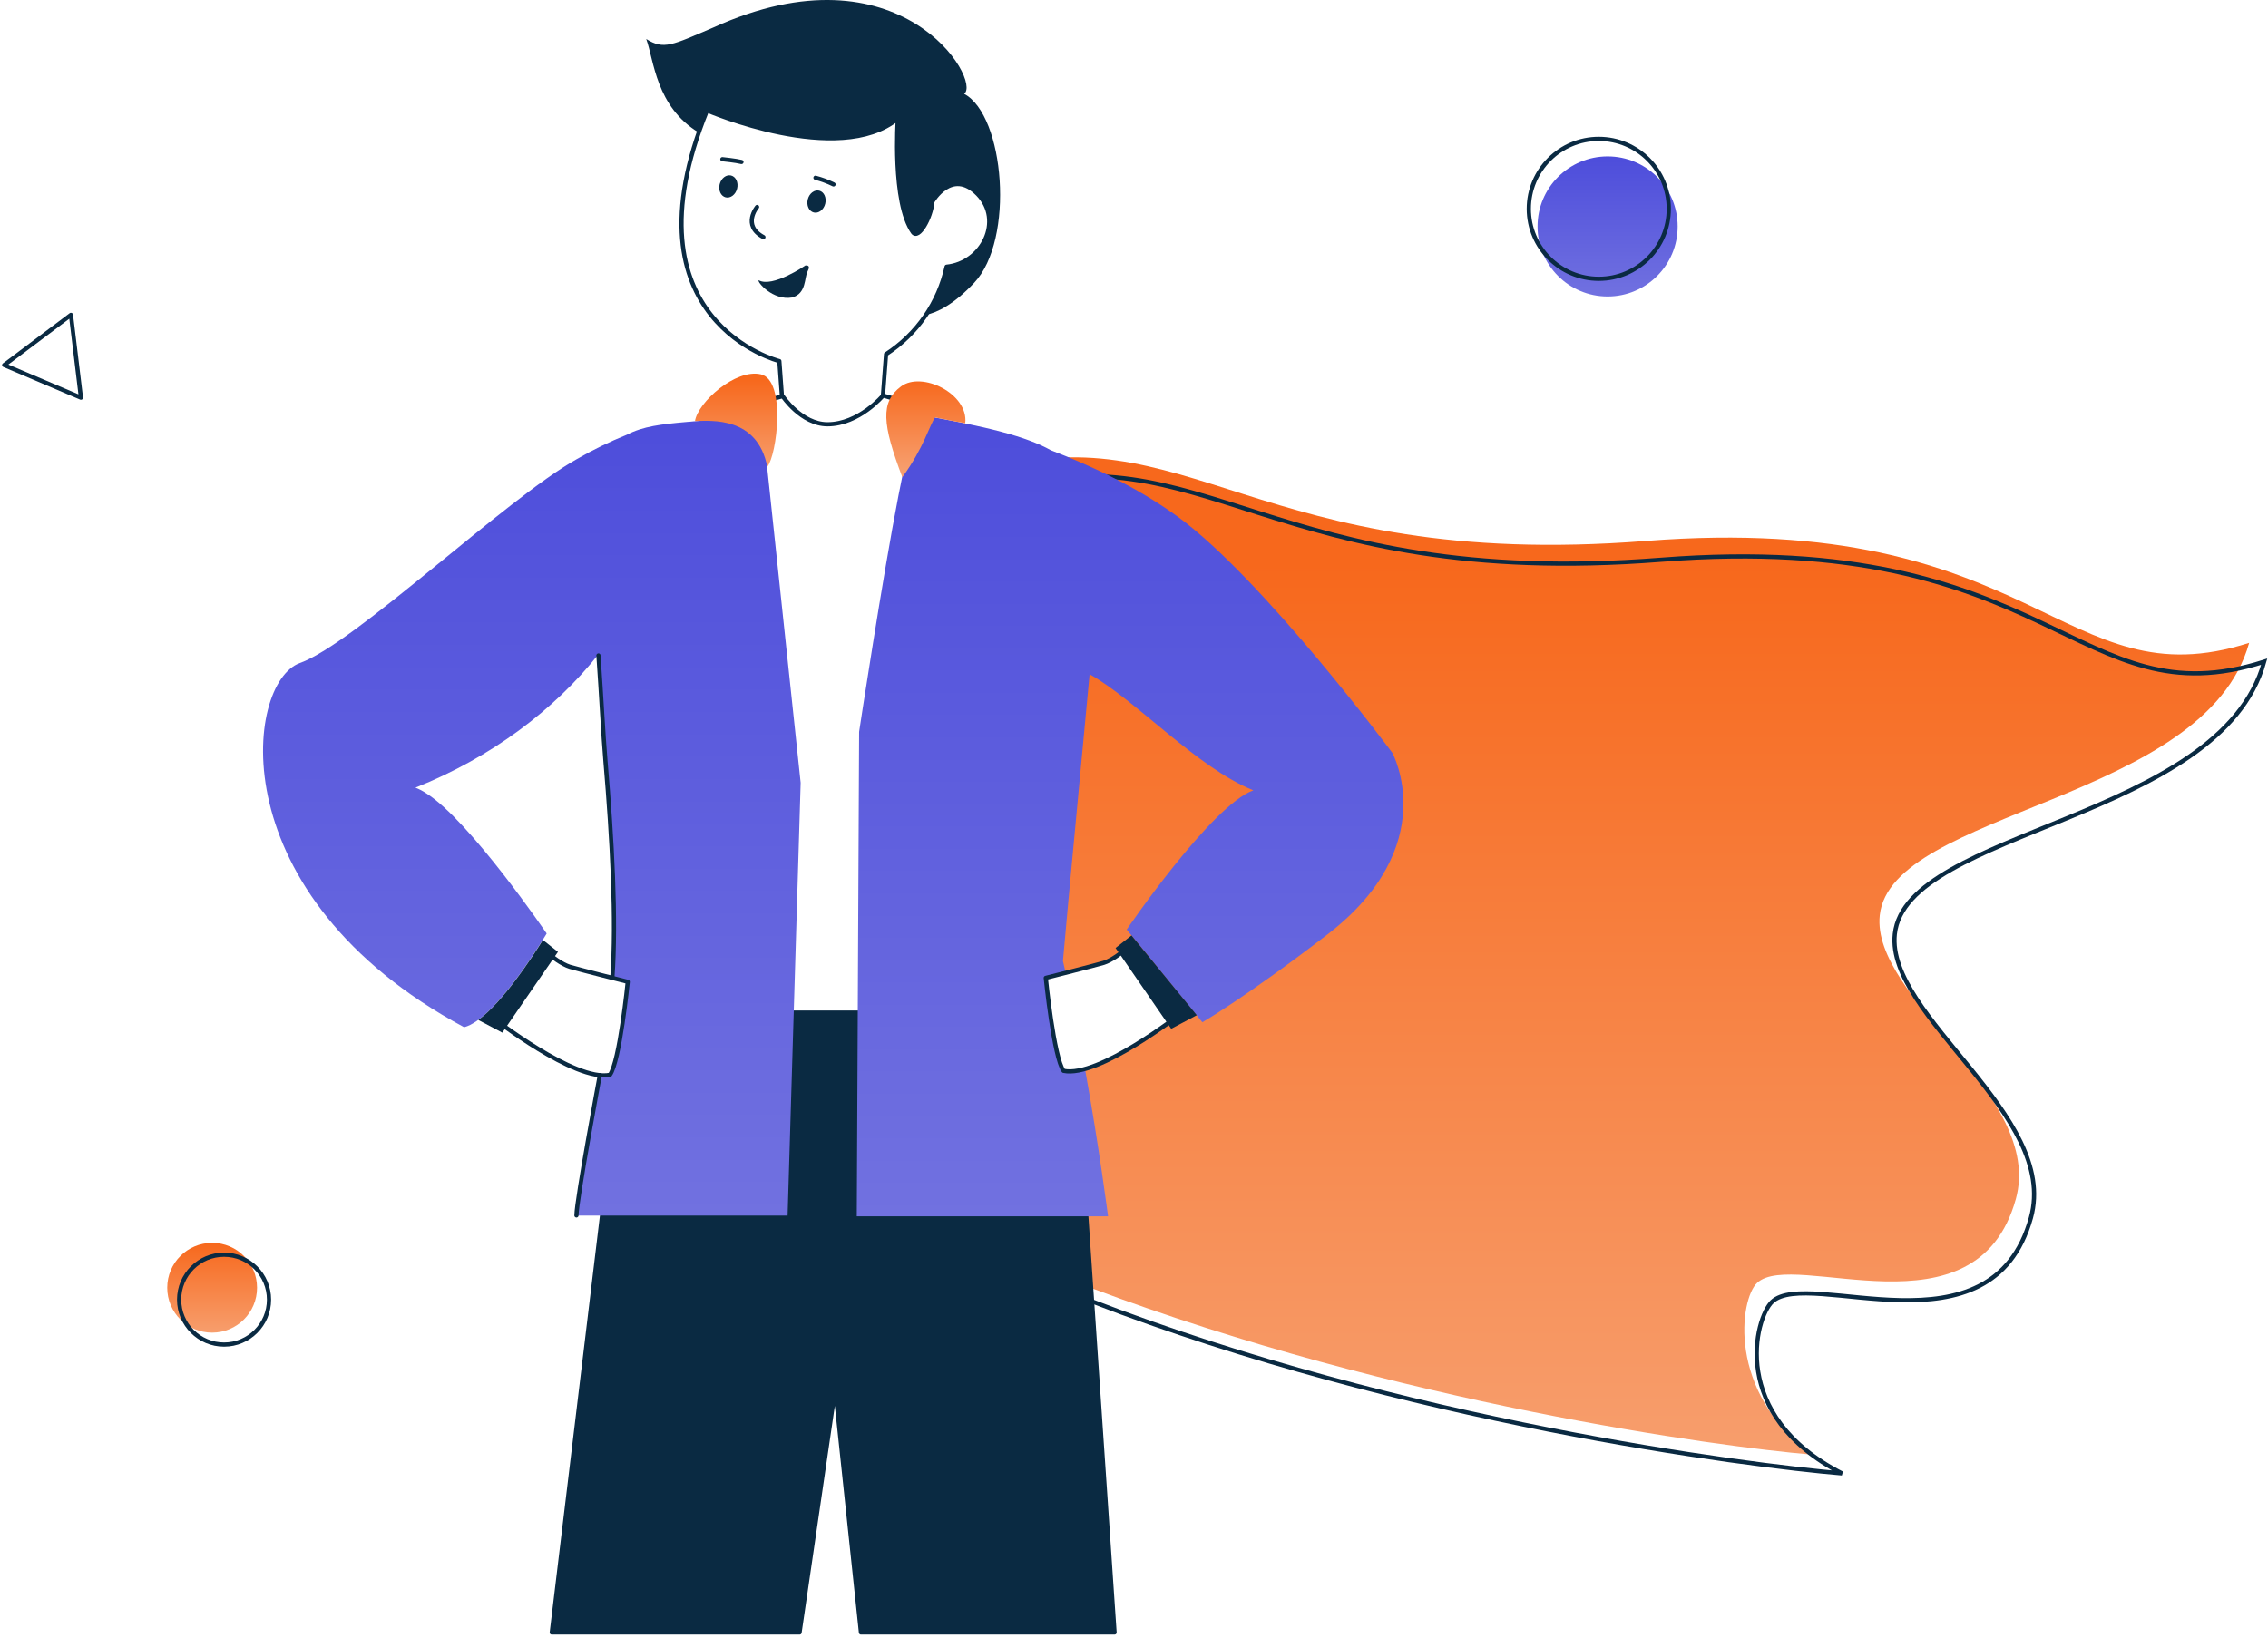 <svg width="540" height="390" viewBox="0 0 540 390" fill="none" xmlns="http://www.w3.org/2000/svg">
<path d="M431.304 346.414C409.238 344.568 332.715 334.207 259.75 306.728L257.062 267.418L237.523 241.157H229.457C229.457 240.422 229.376 239.678 229.305 238.899C226.622 207.795 226.197 176.539 228.032 145.374C228.275 134.2 230.086 123.116 233.409 112.445C282.695 97.325 298.657 136.133 391.868 128.829C485.079 121.524 490.932 167.368 535.512 153.1C525.044 190.913 450.242 193.001 447.562 217.98C445.456 237.617 486.773 261 479.962 285.549C470.569 319.428 427.082 297.317 418.344 305.536C414.275 309.345 411.066 331.312 431.304 346.414ZM267.853 225.912C267.405 226.808 264.528 228.771 262.807 229.3C261.086 229.829 248.995 232.885 248.995 232.885C248.995 232.885 250.904 251.877 253.226 255.022C261.543 256.761 281.055 241.462 281.055 241.462C281.055 241.462 272.746 228.296 267.853 225.912Z" fill="url(#paint0_linear)"/>
<path d="M186.159 94.189L185.558 85.997C185.558 85.997 147.915 76.586 168.35 26.297C168.35 26.297 199.656 39.822 213.772 28.251C213.772 28.251 212.374 48.255 217.357 55.3C218.666 57.146 221.704 51.903 222 48.031C222 48.031 226.625 39.911 232.809 46.239C238.993 52.566 233.867 62.658 225.388 63.519C223.506 72.087 218.325 79.57 210.967 84.348L210.223 94.207" stroke="#0A2A42" stroke-linecap="round" stroke-linejoin="round"/>
<path d="M186.347 94.35C186.347 94.35 190.783 101.027 197.003 101.045C204.568 101.045 210.268 94.189 210.268 94.189C210.268 94.189 214.606 95.471 216.945 96.277L213.36 241.776H180.458C180.458 241.776 166.907 134.324 176.004 97.944C179.352 96.476 182.81 95.274 186.347 94.35V94.35Z" stroke="#0A2A42" stroke-linecap="round" stroke-linejoin="round"/>
<path d="M50.509 317.376C44.604 317.376 39.817 312.588 39.817 306.683C39.817 300.778 44.604 295.991 50.509 295.991C56.415 295.991 61.202 300.778 61.202 306.683C61.202 312.588 56.415 317.376 50.509 317.376Z" fill="url(#paint1_linear)"/>
<path d="M382.762 70.608C373.551 70.608 366.083 63.141 366.083 53.929C366.083 44.717 373.551 37.249 382.762 37.249C391.974 37.249 399.442 44.717 399.442 53.929C399.442 63.141 391.974 70.608 382.762 70.608Z" fill="url(#paint2_linear)"/>
<path d="M53.35 320.217C47.44 320.217 42.649 315.426 42.649 309.516C42.649 303.606 47.44 298.814 53.35 298.814C59.261 298.814 64.052 303.606 64.052 309.516C64.052 315.426 59.261 320.217 53.35 320.217Z" stroke="#0A2A42" stroke-linecap="round" stroke-linejoin="round"/>
<path d="M19.275 94.709L1 86.938L16.891 74.982L19.275 94.709Z" stroke="#0A2A42" stroke-linecap="round" stroke-linejoin="round"/>
<path d="M237.048 116.927C286.28 101.807 302.242 140.615 395.453 133.31C488.665 126.006 494.517 171.876 539.097 157.581C528.629 195.385 453.827 197.483 451.147 222.461C449.041 242.098 490.358 265.482 483.547 290.031C474.154 323.909 430.668 301.798 421.929 310.017C417.878 313.826 411.604 337.066 438.573 350.896C416.103 349.013 334.006 338.554 260.019 309.928" stroke="#0A2A42" stroke-linecap="round"/>
<path d="M198.849 330.819L204.989 388.78H265.37L257.133 267.417L237.595 241.157H159.898L146.92 259.853L131.379 388.78H190.371L198.849 330.819Z" fill="#0A2A42" stroke="#0A2A42" stroke-linecap="round" stroke-linejoin="round"/>
<path d="M168.843 99.234L160.696 127.377L171.576 130.415" stroke="#0A2A42" stroke-linecap="round" stroke-linejoin="round"/>
<path d="M225.433 63.483C233.911 62.587 239.038 52.495 232.854 46.203C226.67 39.911 222.045 47.995 222.045 47.995C221.749 51.867 218.711 57.11 217.402 55.264C212.374 48.219 213.817 28.215 213.817 28.215C199.701 39.786 168.395 26.261 168.395 26.261C167.66 28.096 166.997 29.873 166.405 31.594C156.152 25.401 155.722 14.341 153.866 9.286C158.079 11.921 159.979 10.765 169.874 6.534C214.409 -13.703 233.867 19.243 229.556 22.345C239.199 27.453 241.664 57.075 231.94 67.364C227.028 72.571 223.138 74.417 220.494 74.982C222.849 71.493 224.524 67.592 225.433 63.483Z" fill="#0A2A42"/>
<path d="M171.989 37.913C171.989 37.913 175.197 38.236 176.542 38.576" stroke="#0A2A42" stroke-linecap="round" stroke-linejoin="round"/>
<path d="M194.162 42.331C195.642 42.716 197.081 43.248 198.455 43.918" stroke="#0A2A42" stroke-linecap="round" stroke-linejoin="round"/>
<path d="M180.261 49.296C180.261 49.296 176.569 53.661 181.767 56.466" stroke="#0A2A42" stroke-linecap="round" stroke-linejoin="round"/>
<path d="M191.76 63.223C192.818 63.098 192.71 63.833 192.307 64.576C191.464 66.118 192.074 69.882 188.596 70.85C183.99 71.639 180.181 67.095 180.638 66.736C183.936 68.61 191.76 63.223 191.76 63.223Z" fill="#0A2A42"/>
<path d="M172.775 46.998C171.627 46.712 170.988 45.316 171.346 43.88C171.705 42.444 172.926 41.512 174.074 41.798C175.221 42.085 175.861 43.481 175.503 44.917C175.144 46.353 173.923 47.285 172.775 46.998Z" fill="#0A2A42"/>
<path d="M193.756 50.603C192.608 50.316 191.968 48.92 192.327 47.484C192.685 46.048 193.906 45.116 195.054 45.403C196.202 45.69 196.842 47.086 196.483 48.522C196.125 49.958 194.904 50.889 193.756 50.603Z" fill="#0A2A42"/>
<path d="M71.392 157.905C84.451 153.262 120.301 118.89 137.33 109.345C141.176 107.122 145.174 105.176 149.295 103.519C156.86 99.531 167.472 101.476 183.111 97.622L182.645 111.2L190.631 186.424L187.521 289.494H137.277C137.456 282.655 140.36 270.672 142.851 256.063C143.651 256.158 144.461 256.134 145.253 255.991C147.575 252.846 149.493 233.845 149.493 233.845L145.827 232.949C146.831 219.316 145.755 199.787 144.196 181.422C143.631 174.772 143.21 165.586 142.52 155.789C131.926 169.135 116.896 180.419 98.917 187.58C99.824 187.935 100.689 188.389 101.498 188.933C111.877 195.449 130.16 222.319 130.16 222.319C130.16 222.319 118.168 242.7 110.505 244.636C52.087 213.231 58.352 162.565 71.392 157.905Z" fill="url(#paint3_linear)"/>
<path d="M145.8 232.885C146.804 219.253 145.728 199.723 144.169 181.359C143.604 174.708 143.183 165.898 142.493 156.102" stroke="#0A2A42" stroke-linecap="round" stroke-linejoin="round"/>
<path d="M258.325 254.538C261.776 273.611 263.82 289.672 263.82 289.672H203.994L204.55 174.278C204.55 174.278 210.187 137.119 213.925 117.984C217.662 98.849 218.487 98.696 218.487 98.696C235.059 101.591 244.389 103.966 250.223 107.238C258.971 110.563 270.541 115.86 280.365 123.012C300.745 137.854 331.514 179.297 331.514 179.297C331.514 179.297 343.587 201.363 316.018 222.577C296.461 237.617 286.271 243.451 286.271 243.451L268.265 221.376C268.265 221.376 288.377 191.854 298.415 188.215C285.106 182.918 270.434 166.705 259.428 160.574C257.169 184.97 254.507 212.557 253.082 228.887C253.297 229.783 253.513 230.68 253.719 231.63L248.995 232.831C248.995 232.831 250.904 251.822 253.226 254.968C254.936 255.222 256.682 255.075 258.325 254.538Z" fill="url(#paint4_linear)"/>
<path d="M214.534 92.028C219.491 88.327 230.613 93.758 229.825 100.785C228.104 100.471 226.795 100.274 222.654 99.423C221.373 101.045 220.064 106.512 214.839 113.655C210.053 101.027 209.569 95.739 214.534 92.028Z" fill="url(#paint5_linear)"/>
<path d="M181.166 89.151C187.216 90.567 184.975 108.403 182.69 111.163C180.297 99.153 169.416 100.193 165.473 100.283C166.145 95.846 175.108 87.744 181.166 89.151Z" fill="url(#paint6_linear)"/>
<path d="M267.853 225.912C267.405 226.808 264.528 228.771 262.807 229.299C261.086 229.828 248.995 232.885 248.995 232.885C248.995 232.885 250.904 251.876 253.226 255.022C261.543 256.761 281.055 241.462 281.055 241.462C281.055 241.462 272.746 228.296 267.853 225.912Z" stroke="#0A2A42" stroke-linecap="round" stroke-linejoin="round"/>
<path d="M278.859 245.003L265.612 225.769L269.403 222.775L284.953 241.776L278.859 245.003Z" fill="#0A2A42"/>
<path d="M130.599 226.844C131.047 227.74 133.933 229.712 135.654 230.241C137.375 230.77 149.466 233.826 149.466 233.826C149.466 233.826 147.548 252.827 145.226 255.973C136.918 257.702 117.397 242.403 117.397 242.403C117.397 242.403 125.679 229.228 130.599 226.844Z" stroke="#0A2A42" stroke-linecap="round" stroke-linejoin="round"/>
<path d="M129.264 223.86L132.849 226.693L119.602 245.926L113.884 242.906C119.835 238.55 126.79 227.858 129.264 223.86Z" fill="#0A2A42"/>
<path d="M142.824 256.027C142.824 256.027 137.294 285.541 137.25 289.457" stroke="#0A2A42" stroke-linecap="round" stroke-linejoin="round"/>
<path d="M380.665 66.397C371.463 66.397 364.004 58.937 364.004 49.735C364.004 40.533 371.463 33.074 380.665 33.074C389.867 33.074 397.327 40.533 397.327 49.735C397.327 58.937 389.867 66.397 380.665 66.397Z" stroke="#0A2A42" stroke-linecap="round" stroke-linejoin="round"/>
<defs>
<linearGradient id="paint0_linear" x1="381.213" y1="134.091" x2="381.213" y2="347.127" gradientUnits="userSpaceOnUse">
<stop stop-color="#F7681C"/>
<stop offset="1" stop-color="#F79E6D"/>
</linearGradient>
<linearGradient id="paint1_linear" x1="50.509" y1="295.991" x2="50.509" y2="317.376" gradientUnits="userSpaceOnUse">
<stop stop-color="#F7681C"/>
<stop offset="1" stop-color="#F79E6D"/>
</linearGradient>
<linearGradient id="paint2_linear" x1="382.762" y1="37.249" x2="382.762" y2="70.608" gradientUnits="userSpaceOnUse">
<stop stop-color="#4D4DDB"/>
<stop offset="1" stop-color="#7171E0"/>
</linearGradient>
<linearGradient id="paint3_linear" x1="126.632" y1="97.622" x2="126.632" y2="289.494" gradientUnits="userSpaceOnUse">
<stop stop-color="#4D4DDB"/>
<stop offset="1" stop-color="#7171E0"/>
</linearGradient>
<linearGradient id="paint4_linear" x1="269.07" y1="98.696" x2="269.07" y2="289.672" gradientUnits="userSpaceOnUse">
<stop stop-color="#4D4DDB"/>
<stop offset="1" stop-color="#7171E0"/>
</linearGradient>
<linearGradient id="paint5_linear" x1="220.444" y1="90.306" x2="220.444" y2="111.761" gradientUnits="userSpaceOnUse">
<stop stop-color="#F7681C"/>
<stop offset="1" stop-color="#F79E6D"/>
</linearGradient>
<linearGradient id="paint6_linear" x1="175.266" y1="90.297" x2="175.266" y2="111.762" gradientUnits="userSpaceOnUse">
<stop stop-color="#F7681C"/>
<stop offset="1" stop-color="#F79E6D"/>
</linearGradient>
</defs>
</svg>

